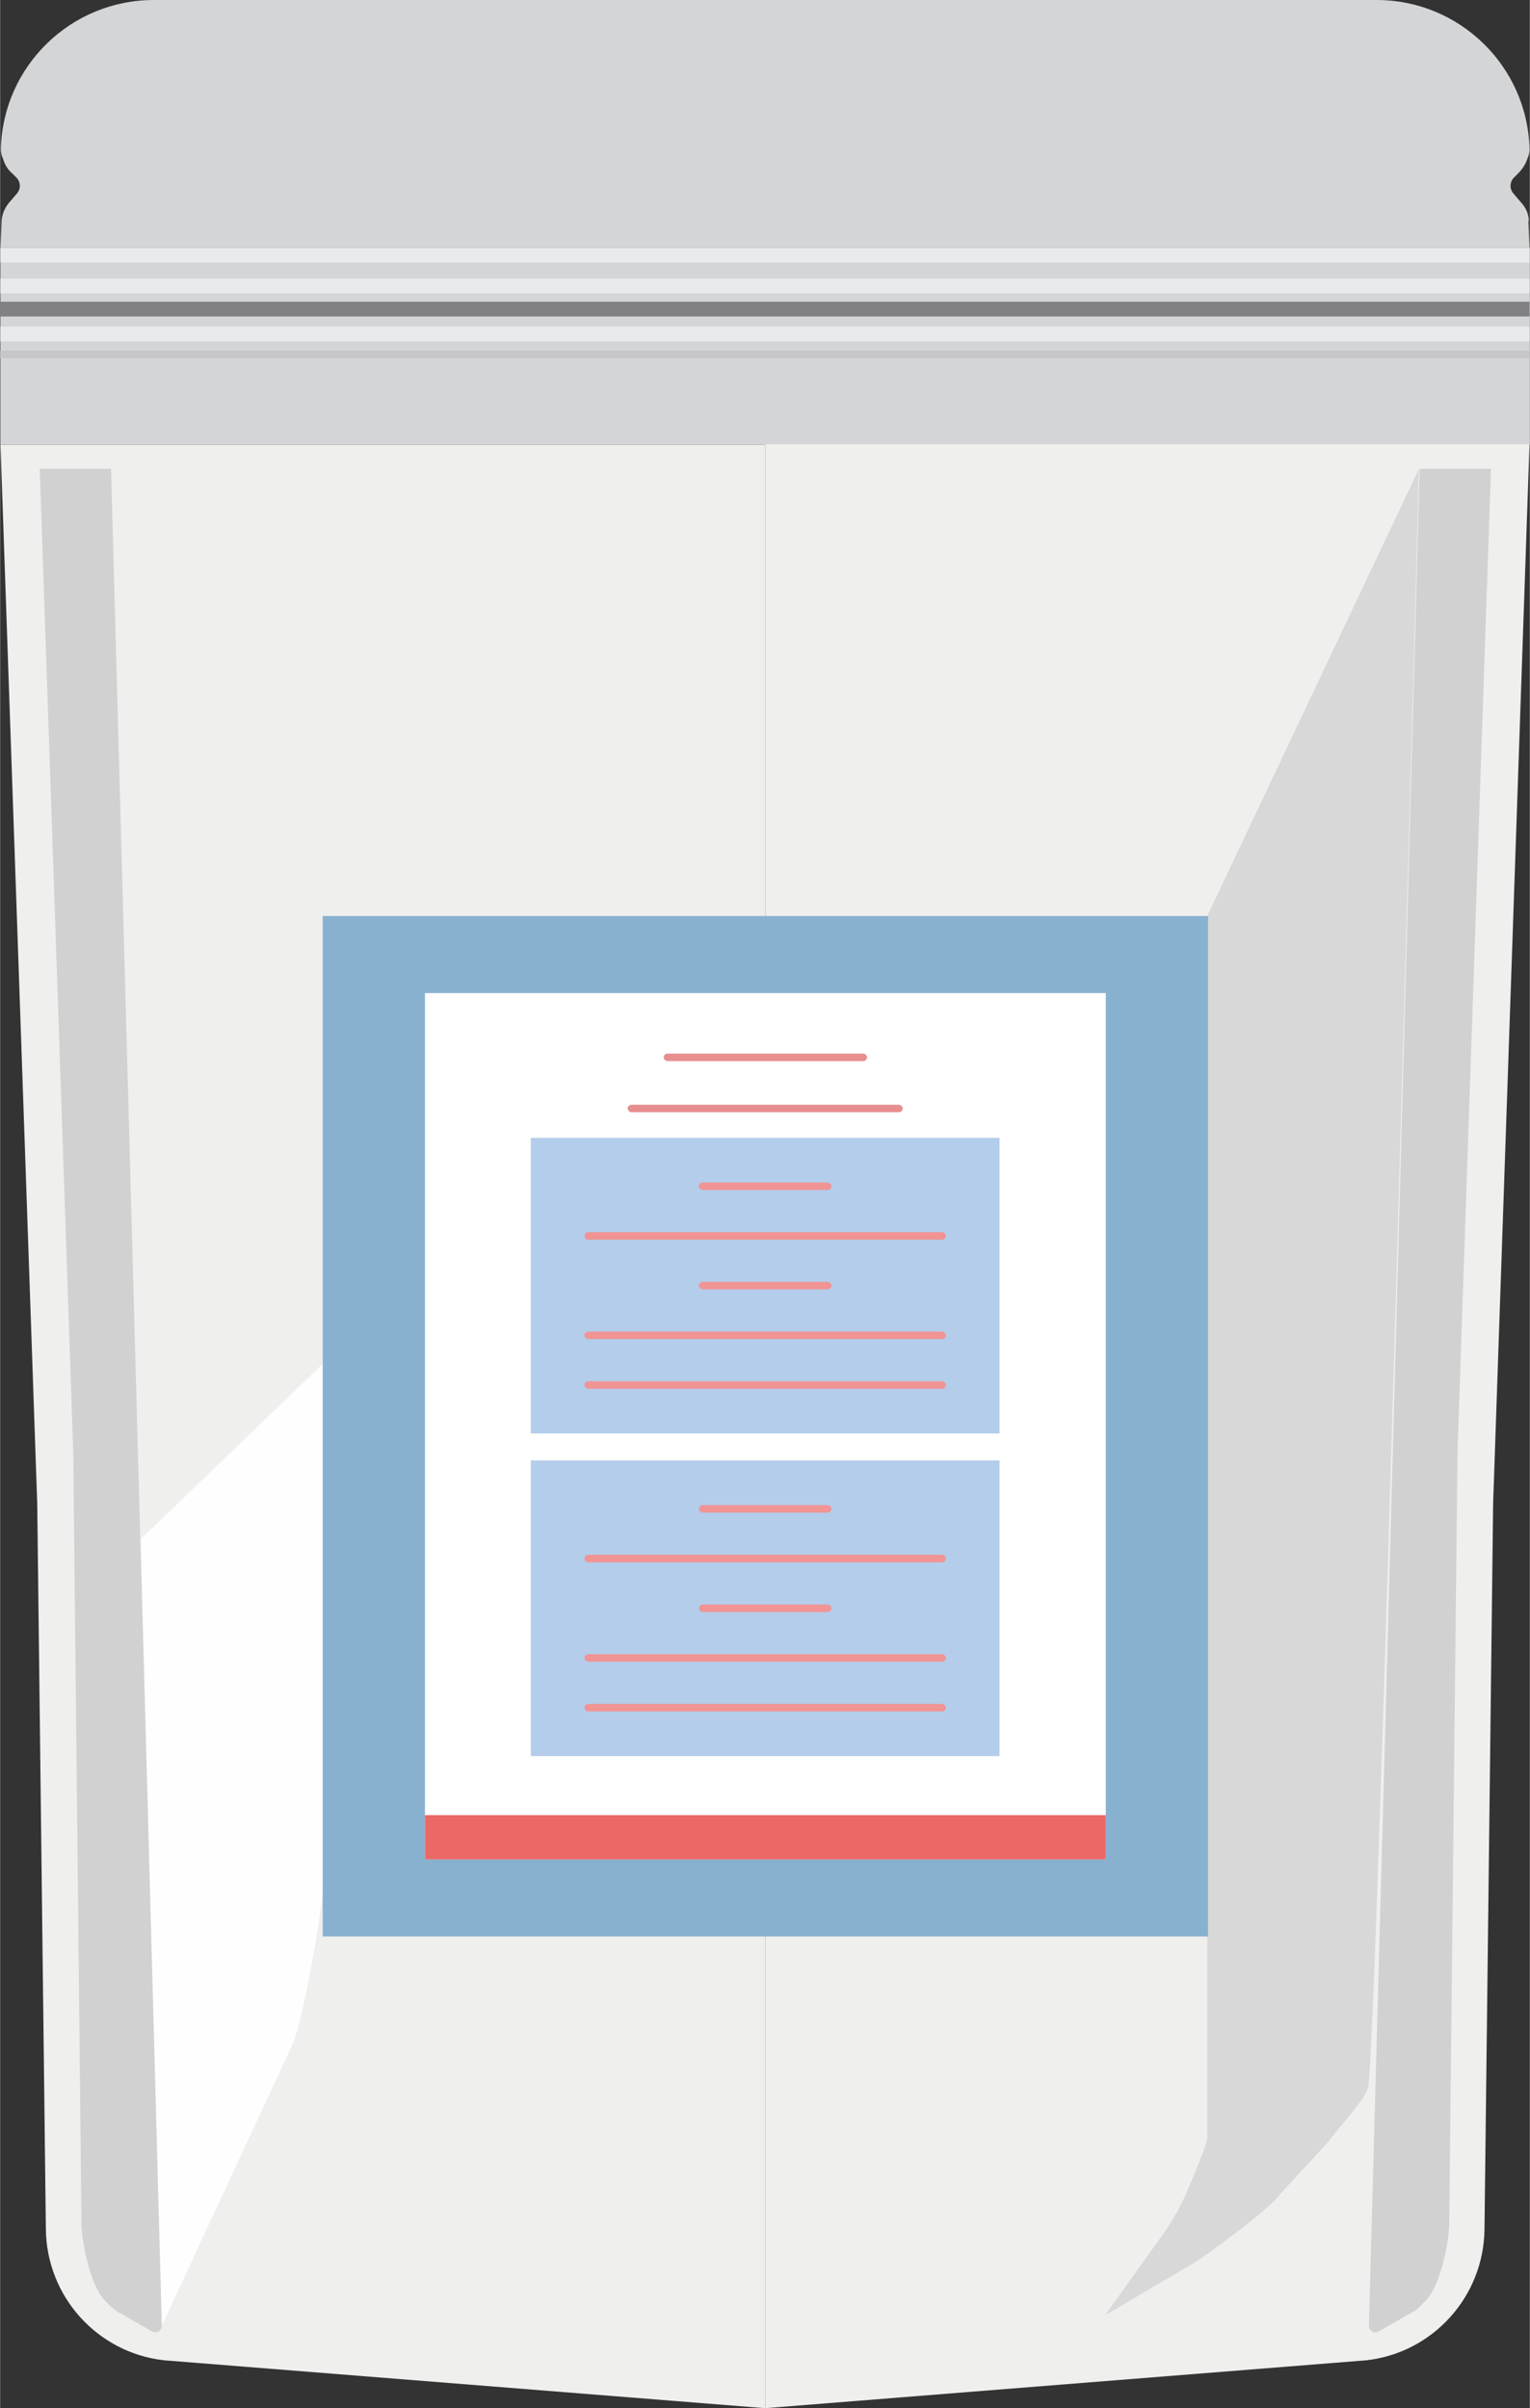 <?xml version="1.0" encoding="UTF-8"?>
<svg id="_レイヤー_2" data-name="レイヤー_2" xmlns="http://www.w3.org/2000/svg" width="149.9mm" height="235.9mm" viewBox="0 0 424.9 668.8">
  <rect x="0" y="0" width="424.9" height="668.8" fill="#333333" stroke="none"/>
  <g id="_レイヤー_2-2" data-name="レイヤー_2">
    <g>
      <g>
        <path d="M.2,41.3c0,.8.1,1.6.4,2.3l.3.8c.5,1.5,1.3,2.8,2.5,3.8l1.1,1.1c1.2,1.2,1.3,3.1.2,4.4l-2.4,2.8c-1.1,1.4-1.8,3.1-1.9,4.9l-.3,7.4h212.4V0H42.7C19.6,0,.8,18.4.2,41.3Z" fill="#d3d5d7"/>
        <path d="M424.6,61.4c0-1.8-.7-3.5-1.9-4.9l-2.4-2.8c-1.1-1.3-1-3.2.2-4.4l1.1-1.1c1.1-1.1,2-2.4,2.5-3.8l.3-.8c.3-.7.4-1.5.4-2.3-.6-22.9-19.4-41.3-42.5-41.3h-169.9v68.8h212.4l-.3-7.4Z" fill="#d3d5d7"/>
      </g>
      <rect x=".1" y="68.8" width="424.8" height="54.7" fill="#d3d5d7"/>
      <rect y="97.4" width="424.8" height="2.1" fill="#c6c6c8"/>
      <rect y="90.7" width="424.8" height="4.1" fill="#fff" opacity=".5"/>
      <rect y="83.8" width="424.8" height="4.1" fill="#818183"/>
      <rect y="77.4" width="424.8" height="4.1" fill="#fff" opacity=".5"/>
      <rect y="68.8" width="424.8" height="4.1" fill="#fff" opacity=".5"/>
      <path d="M212.5,123.5v545.3l167-13.3c18.5-2.1,32.6-17.7,32.8-36.4l2.4-201.6,10.1-294.1h-212.4Z" fill="#efefee"/>
      <path d="M380.1,579.4c-.8,3.7-8.8,11.9-10.9,15.1l-13.9,15.1c-1.9,3.3-20.7,17.1-23.6,18.8l-24.8,14.6,16.3-22.8c2.5-3.6,4.7-7.4,6.4-11.4s5.7-13.3,5.7-15.2V254.4l58.8-124.2s-11.7,438.5-14.1,449.2Z" fill="#d7d8d7"/>
      <path d="M212.5,123.5v545.3s-167-13.3-167-13.3c-18.5-2.1-32.6-17.7-32.8-36.4l-2.4-201.6L.1,123.5h212.4Z" fill="#efefee"/>
      <path d="M39.1,427.4l50.5-48.6v145c0,6.6-5.7,38.8-8.6,44.4l-36.1,77.7-5.8-218.4Z" fill="#fefefe"/>
      <g>
        <path d="M393.2,641.6l-10.3,5.9c-1.2.7-2.7-.2-2.7-1.6l14.1-515.7h19.8l-9.3,272.9-2.3,214.7c0,4.1-2.3,16.9-6.5,21.1s-1.7,1.9-2.8,2.6Z" fill="#a4a5a4" opacity=".4"/>
        <path d="M31.9,641.6l10.3,5.9c1.2.7,2.7-.2,2.7-1.6L30.8,130.2H11s9.3,272.9,9.3,272.9l2.3,214.7c0,4.1,2.3,16.9,6.5,21.1.9.9,1.7,1.9,2.8,2.6Z" fill="#a4a5a4" opacity=".4"/>
      </g>
      <rect x="89.6" y="254.4" width="245.9" height="283.4" fill="#88b1d0"/>
    </g>
    <g>
      <rect x="118" y="275.8" width="189.1" height="240.6" fill="#fff"/>
      <rect x="184.3" y="292.6" width="56.5" height="2.1" rx="1.1" ry="1.1" fill="#e78f90"/>
      <rect x="174.3" y="306.8" width="76.4" height="2.1" rx="1.1" ry="1.1" fill="#e78f90"/>
      <g>
        <rect x="147.4" y="405.6" width="130.2" height="82.1" fill="#b4cdeb"/>
        <rect x="194.1" y="418" width="36.8" height="2.1" rx="1.1" ry="1.1" fill="#f09494"/>
        <rect x="194.1" y="445.6" width="36.8" height="2.1" rx="1.1" ry="1.1" fill="#f09494"/>
        <rect x="162.3" y="431.8" width="100.4" height="2.1" rx="1.1" ry="1.1" fill="#f09494"/>
        <rect x="162.3" y="459.4" width="100.4" height="2.1" rx="1.1" ry="1.1" fill="#f09494"/>
        <rect x="162.3" y="473.2" width="100.4" height="2.1" rx="1.1" ry="1.1" fill="#f09494"/>
      </g>
      <g>
        <rect x="147.4" y="316" width="130.2" height="82.1" fill="#b4cdeb"/>
        <rect x="194.1" y="328.4" width="36.8" height="2.1" rx="1.1" ry="1.1" fill="#f09494"/>
        <rect x="194.1" y="356" width="36.8" height="2.1" rx="1.1" ry="1.1" fill="#f09494"/>
        <rect x="162.3" y="342.2" width="100.4" height="2.1" rx="1.1" ry="1.1" fill="#f09494"/>
        <rect x="162.3" y="369.8" width="100.4" height="2.1" rx="1.1" ry="1.1" fill="#f09494"/>
        <rect x="162.3" y="383.6" width="100.4" height="2.1" rx="1.1" ry="1.1" fill="#f09494"/>
      </g>
      <rect x="118" y="504.1" width="189.1" height="12.3" fill="#ec6866"/>
    </g>
  </g>
</svg>